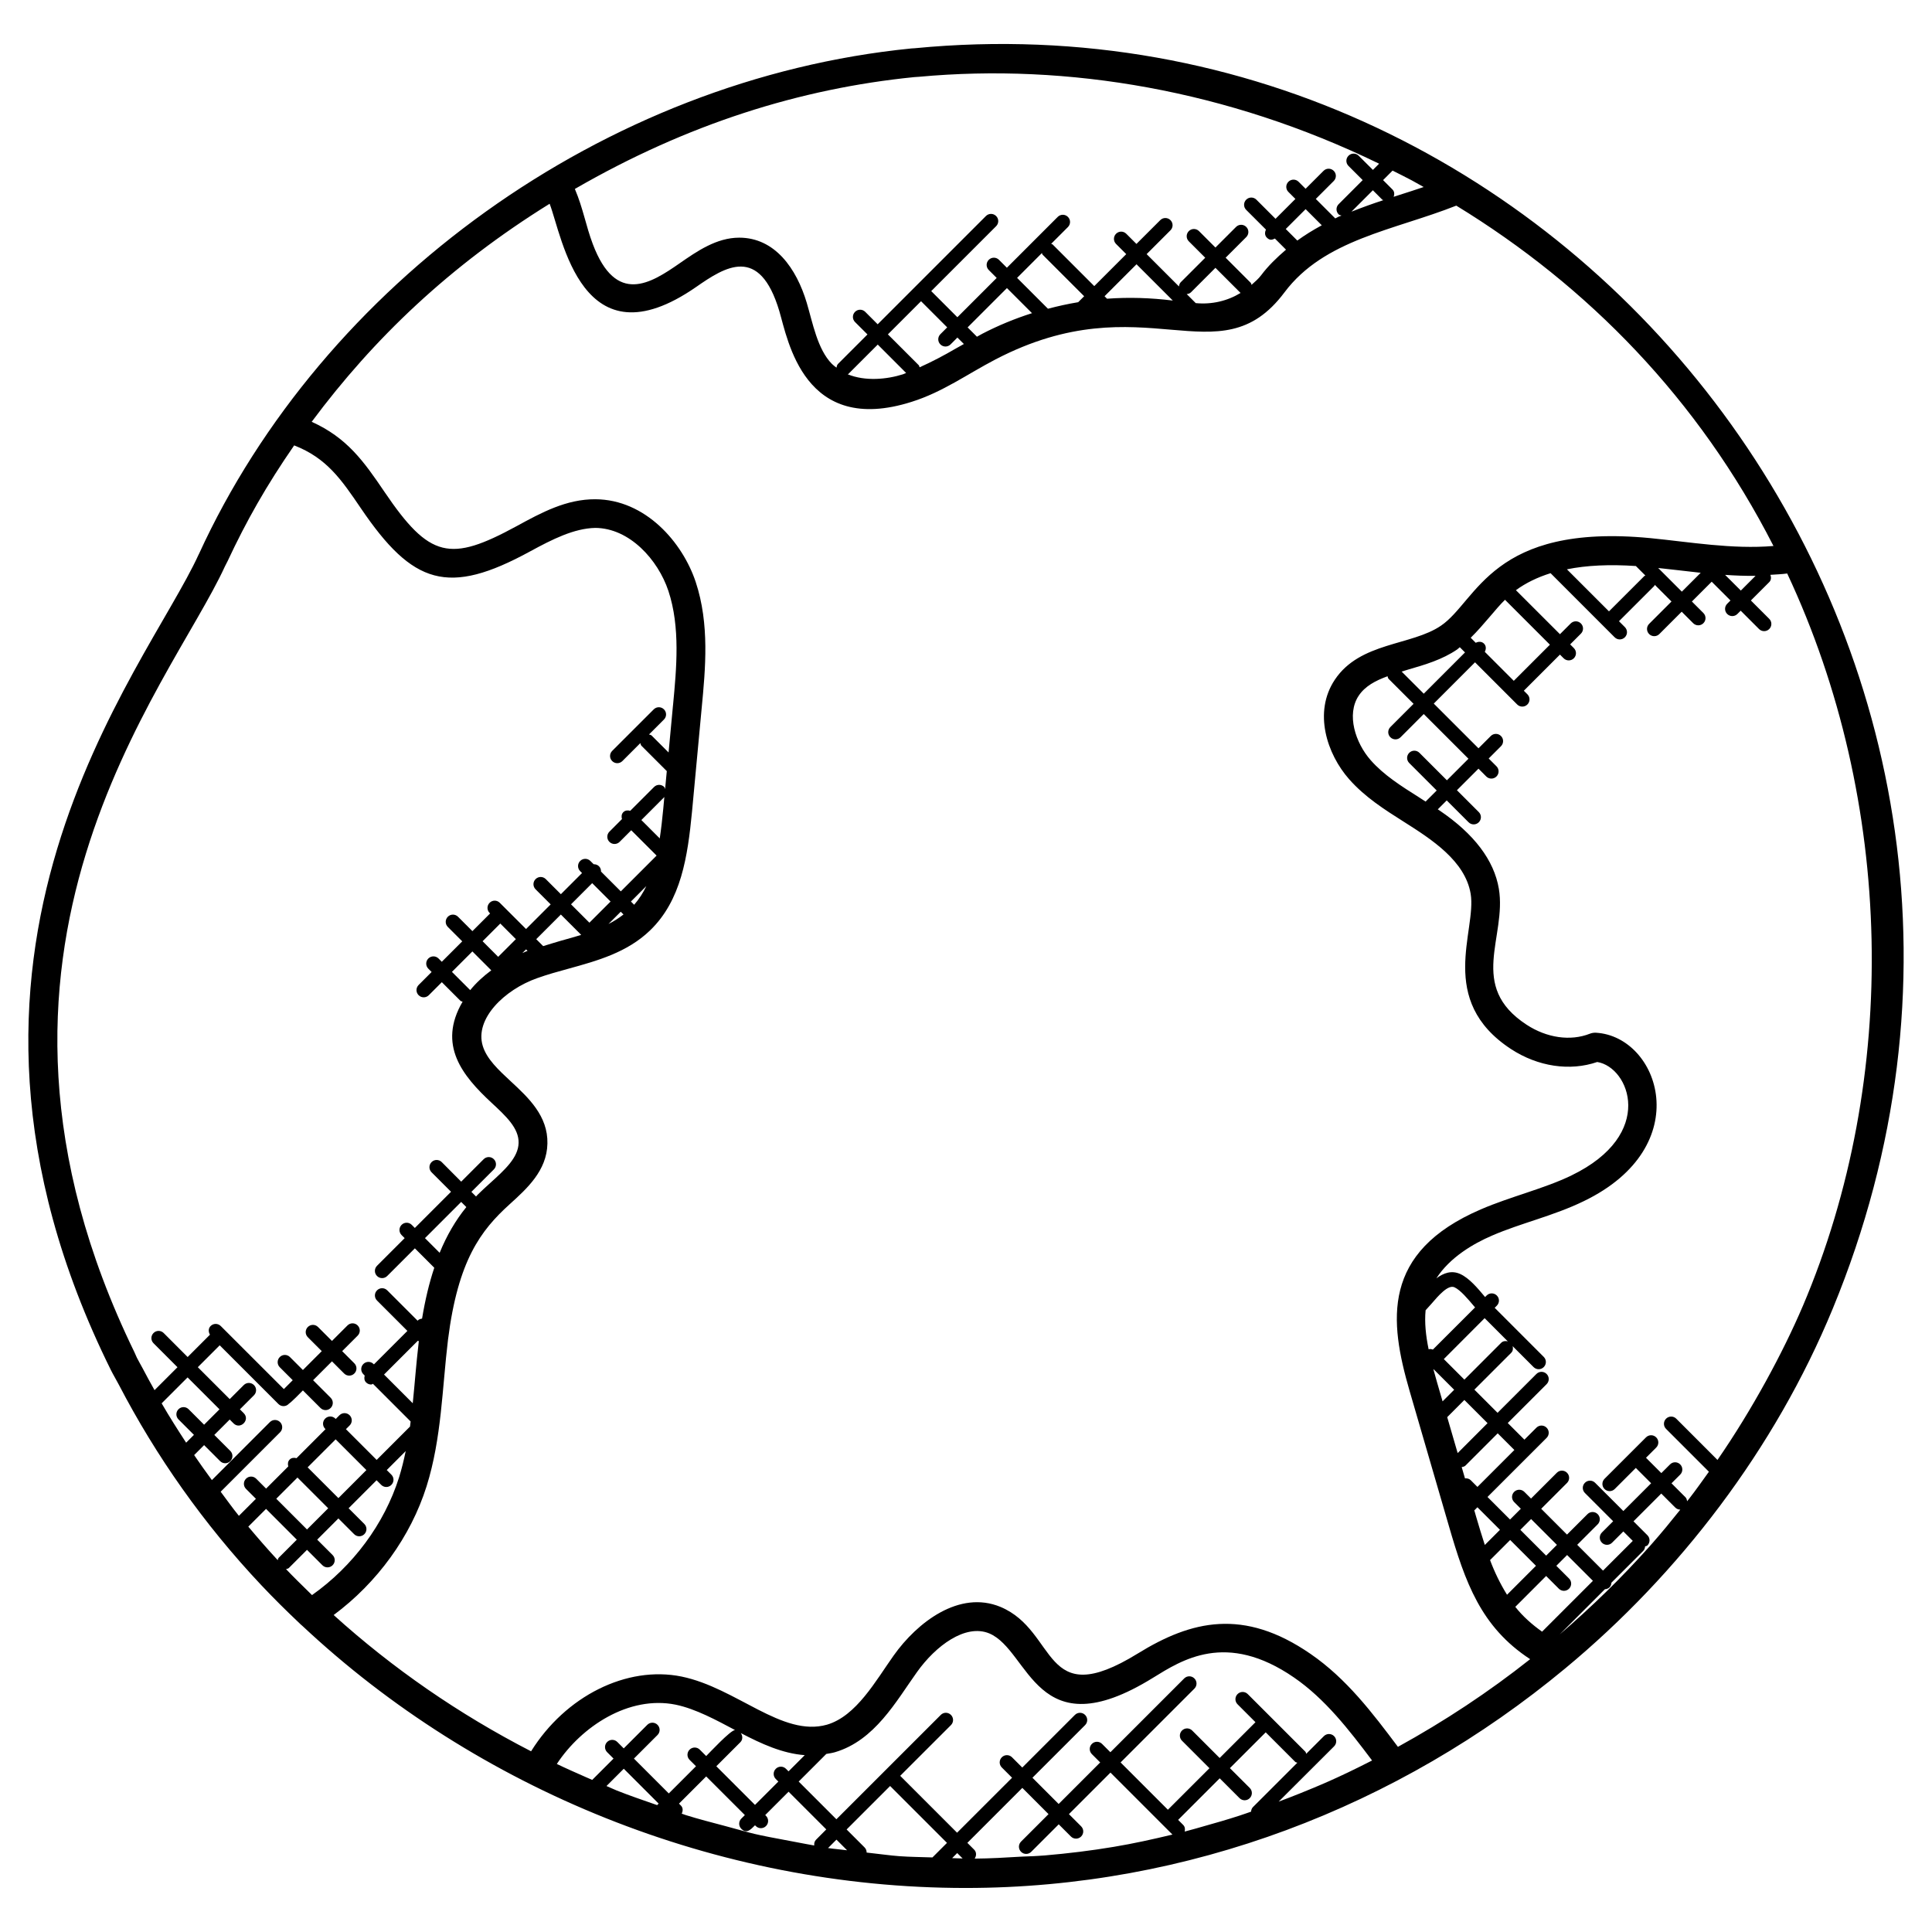 <?xml version="1.0" encoding="UTF-8"?>
<!-- Uploaded to: ICON Repo, www.svgrepo.com, Generator: ICON Repo Mixer Tools -->
<svg fill="#000000" width="800px" height="800px" version="1.1" viewBox="144 144 512 512" xmlns="http://www.w3.org/2000/svg">
 <path d="m386.47 156.78c-0.297 0.031-0.602 0.023-0.91 0.055-81.68 8.105-156.11 62.496-188.84 133.98-0.023 0.047-0.055 0.09-0.078 0.145-14.098 30.898-78.18 105.23-23.25 216.13 0.648 1.297 1.418 2.559 2.09 3.848 9.84 18.922 22.488 36.938 37.785 53.168 3.281 3.481 6.68 6.84 10.145 10.113 0.07 0.062 0.121 0.129 0.191 0.191 0.184 0.176 0.398 0.328 0.582 0.512 46.059 43.145 109.58 69.41 175.72 69.41 58.977 0 114.66-21.473 158.9-58.191 30.184-25.016 55.543-58.105 70.906-95.363 70.27-170.35-66.785-351.04-243.24-334zm-182.88 137.35c0.223-0.488 0.512-0.953 0.734-1.441 4.953-10.602 10.312-20.074 17.633-30.656 8.594 3.336 12.48 9.008 17.641 16.609 13.801 20.352 23.168 23.352 44.922 11.465 5.894-3.207 11.602-6.078 17.215-6.207 9.105 0.047 16.648 8.434 19.398 16.703 3.191 9.625 2.144 20.57 1.23 30.234 0 0.008-0.008 0.008-0.008 0.016l-1.176 12.559-4.484-4.481c-0.191-0.191-0.457-0.199-0.703-0.289l3.961-3.961c0.75-0.75 0.75-1.953 0-2.695-0.75-0.75-1.953-0.75-2.703 0l-11.016 11.008c-0.75 0.75-0.75 1.953 0 2.695 0.75 0.75 1.953 0.75 2.703 0l4.762-4.762c0.09 0.238 0.098 0.504 0.289 0.703l6.719 6.719-0.449 4.769c-0.09-0.184-0.078-0.406-0.23-0.559-0.75-0.75-1.953-0.75-2.695 0l-6.312 6.312c-0.641-0.184-1.328-0.145-1.832 0.359-0.504 0.504-0.543 1.191-0.359 1.832l-3.328 3.336c-0.75 0.75-0.75 1.953 0 2.703s1.953 0.75 2.703 0l3.078-3.078 6.719 6.711v0.008l-9.48 9.48-5.246-5.246c0.016-0.512-0.145-1.016-0.535-1.406-0.391-0.391-0.902-0.551-1.406-0.535l-0.879-0.871c-0.75-0.75-1.953-0.75-2.703 0s-0.75 1.953 0 2.703l0.496 0.496-5.609 5.609-4-4c-0.75-0.75-1.953-0.75-2.703 0s-0.75 1.953 0 2.703l4 4-6.527 6.527-6.961-6.953c-0.75-0.75-1.953-0.75-2.695 0-0.75 0.75-0.75 1.953 0 2.695l0.129 0.129-4.688 4.688-3.816-3.816c-0.75-0.75-1.953-0.75-2.695 0-0.75 0.75-0.75 1.953 0 2.703l3.816 3.816-5.418 5.418-0.863-0.871c-0.75-0.75-1.953-0.75-2.703 0s-0.75 1.953 0 2.703l0.871 0.871-3.449 3.449c-0.75 0.75-0.75 1.953 0 2.703s1.953 0.75 2.703 0l3.449-3.449 4.93 4.93c0.16 0.16 0.383 0.145 0.574 0.238-6.719 11.488 0 19.664 7.633 26.754 3.922 3.633 7.305 6.785 7.207 10.68-0.082 3.894-3.695 7.16-7.519 10.617-1.168 1.055-2.32 2.098-3.383 3.16-0.129 0.129-0.246 0.281-0.375 0.418l-1.23-1.23 5.953-5.953c0.75-0.75 0.75-1.953 0-2.703s-1.953-0.75-2.703 0l-5.953 5.953-5.156-5.184c-0.75-0.75-1.953-0.75-2.695 0-0.75 0.75-0.75 1.953 0 2.703l5.16 5.16-9.594 9.594-0.816-0.824c-0.75-0.75-1.953-0.75-2.695 0-0.75 0.75-0.75 1.953 0 2.703l0.816 0.816-7.328 7.328c-0.75 0.75-0.75 1.953 0 2.703s1.953 0.75 2.703 0l7.328-7.328 5.144 5.144c-1.352 4.039-2.418 8.527-3.238 13.48-0.383 0.062-0.77 0.145-1.07 0.441l-0.113 0.113-8.047-8.047c-0.75-0.75-1.953-0.75-2.703 0s-0.75 1.953 0 2.703l8.047 8.047-8.871 8.871-0.098-0.098c-0.75-0.75-1.953-0.75-2.703 0s-0.75 1.953 0 2.703l0.359 0.359c-0.176 0.641-0.137 1.312 0.367 1.816 0.375 0.375 0.863 0.559 1.352 0.559 0.168 0 0.297-0.145 0.465-0.191l9.984 9.984c-0.062 0.457-0.098 0.922-0.168 1.383-0.016 0.016-0.039 0.008-0.055 0.023l-8.777 8.777-8.145-8.145 0.984-0.984c0.75-0.75 0.75-1.953 0-2.703s-1.953-0.75-2.703 0l-0.984 0.984-0.098-0.098c-0.75-0.75-1.953-0.75-2.703 0s-0.75 1.953 0 2.703l0.098 0.098-7.688 7.688c-0.641-0.176-1.312-0.137-1.816 0.367-0.504 0.504-0.543 1.176-0.367 1.816l-5.879 5.879-2.625-2.625c-0.75-0.75-1.953-0.75-2.695 0-0.75 0.75-0.75 1.953 0 2.703l2.625 2.625-4.512 4.512c-1.695-2.082-3.223-4.258-4.832-6.391l15.746-15.746c0.75-0.75 0.75-1.953 0-2.703s-1.953-0.75-2.703 0l-15.367 15.367c-1.602-2.191-3.184-4.391-4.703-6.625l2.641-2.641 4.238 4.238c0.75 0.75 1.953 0.75 2.703 0s0.75-1.953 0-2.703l-4.238-4.238 4.078-4.078 1.016 1.016c1.777 1.777 4.496-0.902 2.703-2.703l-1.016-1.016 3.727-3.727c0.75-0.75 0.75-1.953 0-2.703s-1.953-0.75-2.703 0l-3.719 3.719-8.457-8.457 5.801-5.801 15.559 15.559c0.375 0.375 0.863 0.559 1.352 0.559s0.977-0.184 1.352-0.559c0.008-0.008 0.008-0.023 0.008-0.031 0.871-0.574 3-2.793 3.777-3.574l4.656 4.656c0.75 0.75 1.953 0.75 2.703 0s0.75-1.953 0-2.703l-4.656-4.656 5-5 3.223 3.223c0.75 0.75 1.953 0.75 2.703 0s0.75-1.953 0-2.703l-3.223-3.223 4.106-4.106c0.75-0.75 0.75-1.953 0-2.703s-1.953-0.75-2.703 0l-4.106 4.106-3.695-3.695c-0.75-0.75-1.953-0.75-2.703 0s-0.75 1.953 0 2.703l3.695 3.695-5 5-3.434-3.434c-0.75-0.75-1.953-0.75-2.695 0-0.75 0.75-0.75 1.953 0 2.703l3.434 3.434-2.352 2.352-16.719-16.707c-0.75-0.75-1.953-0.75-2.695 0-0.633 0.633-0.609 1.559-0.168 2.289l-5.914 5.922-6.352-6.359c-0.75-0.75-1.953-0.75-2.695 0-0.75 0.75-0.75 1.953 0 2.703l6.352 6.359-6.078 6.078c-1.078-1.938-2.168-3.871-3.176-5.832-0.473-0.922-1.039-1.816-1.496-2.75-0.238-0.48-0.418-0.977-0.656-1.465-51.777-106.37 9.469-176.52 23.965-208.23zm86.066-96.137c3.391 8.734 8.434 43.137 38.832 22.055 7.633-5.305 16.777-11.238 22.039 6.391 2.273 7.633 6.512 33.145 35.098 24.039 8.207-2.586 14.672-7.312 22.207-11.238 39.449-20.527 59.168 5.473 76.555-17.746 10.52-14.062 29.047-16.473 45.543-23 34.863 21.297 64.211 51.297 84.059 90.195-10.895 0.93-22.281-1.07-32.641-2.082-42.031-4.047-45.832 16.625-55.457 23.191-7.793 5.344-21.449 4.305-28.137 14.312-5.777 8.633-2.09 19.734 3.777 26.383 4.207 4.777 9.465 8.098 14.543 11.312 7.375 4.664 16.207 10.367 17.664 19.055 1.641 9.809-9.078 28.191 10.688 41.145 7.152 4.672 15.609 5.922 22.855 3.434 8.535 1.352 15.672 19.176-6.84 30.066-7.137 3.481-16.215 5.617-23.992 8.984-26.434 11.375-24.266 29.57-18.914 48.047l10.41 35.777c4.336 14.945 8.457 26.824 21.559 35.383-11 8.719-22.746 16.465-35.039 23.234-6.688-8.914-13.633-18.09-23.152-24.625-17.762-12.258-31.641-8.84-45.77-0.121-25.527 15.738-21.07-5.914-36.41-12.344-10.945-4.527-22.09 4.129-28.305 12.887-4.746 6.672-9.887 16.047-17.672 18.328-11.887 3.367-23.938-9.742-38.535-12.754-14.527-2.961-30.77 5.184-39.879 19.809-19.129-9.84-36.672-21.969-52.32-36.113 11.543-8.574 20.41-20.746 24.625-34.121 4.008-12.762 4.129-26.121 5.68-38.855 2.648-21.031 8.672-28.938 16.312-35.863 4.625-4.184 9.879-8.922 10.031-16.09 0.176-7.336-5.047-12.184-9.648-16.449-3.312-3.07-6.434-5.977-7.481-9.426-2.215-7.176 5.742-14.914 14.398-17.969 2.703-0.969 5.519-1.75 8.336-2.519 7.641-2.106 15.543-4.297 21.609-10.152 8.23-7.953 9.945-19.449 11.113-31.527l2.559-27.426c0.992-10.406 2.113-22.207-1.582-33.359-3.496-10.52-13.305-21.871-26.594-21.938-7.664-0.039-14.191 3.473-20.914 7.152-17.578 9.559-23.016 8.543-34.945-9.062-5.586-8.246-9.969-14.383-19.32-18.617 16.438-22.094 36.582-41.352 63.055-57.781zm96.656-33.562c0.398-0.039 0.793-0.039 1.191-0.078 39.426-3.648 81.93 3.574 121.82 22.953 0.055 0.023 0.098 0.055 0.152 0.078l-1.641 1.641-3.766-3.754c-0.75-0.75-1.953-0.75-2.703 0s-0.75 1.953 0 2.703l3.762 3.754-6.375 6.383c-0.75 0.75-0.75 1.953 0 2.695 0.215 0.215 0.504 0.23 0.77 0.32-0.25 0.105-0.504 0.184-0.754 0.289-0.312 0.137-0.594 0.32-0.91 0.465l-5.156-5.16 4.754-4.754c0.75-0.75 0.75-1.953 0-2.695-0.75-0.75-1.953-0.75-2.703 0l-4.754 4.754-1.855-1.855c-0.75-0.75-1.953-0.75-2.703 0s-0.75 1.953 0 2.695l1.855 1.855-5.266 5.266-5.07-5.07c-0.75-0.75-1.953-0.75-2.703 0s-0.75 1.953 0 2.703l5.238 5.231c-0.344 0.711-0.359 1.543 0.238 2.129 0.816 0.816 1.418 0.582 2.129 0.238l2.945 2.945c-2.488 2.121-4.769 4.352-6.559 6.742-0.742 0.992-1.672 1.77-2.574 2.582-0.09-0.184-0.078-0.398-0.23-0.551l-6.637-6.641 5.465-5.465c0.75-0.75 0.75-1.953 0-2.695-0.75-0.75-1.953-0.75-2.703 0l-5.465 5.465-4.352-4.352c-0.75-0.75-1.953-0.75-2.703 0s-0.75 1.953 0 2.703l4.352 4.352-6.496 6.496c-0.305 0.305-0.414 0.719-0.465 1.113l-8.566-8.566 6.312-6.312c0.75-0.75 0.75-1.953 0-2.695-0.75-0.75-1.953-0.75-2.703 0l-6.312 6.305-2.695-2.695c-0.75-0.75-1.953-0.75-2.703 0s-0.75 1.953 0 2.703l2.695 2.695-8.473 8.473-11.008-11.008c-0.102-0.129-0.277-0.105-0.422-0.188l4.449-4.449c0.75-0.75 0.75-1.953 0-2.695-0.75-0.75-1.953-0.75-2.703 0l-13.473 13.473-2.098-2.098c-0.75-0.75-1.953-0.75-2.703 0s-0.75 1.953 0 2.703l2.098 2.098-10.418 10.418-6.93-6.93 17.199-17.199c0.75-0.75 0.75-1.953 0-2.695-0.75-0.75-1.953-0.75-2.703 0l-28.688 28.688-3.297-3.297c-0.75-0.75-1.953-0.75-2.703 0s-0.75 1.953 0 2.703l3.297 3.289-7.801 7.801c-0.273 0.273-0.344 0.641-0.414 1-0.414-0.32-0.84-0.617-1.215-1-3.832-3.887-5.078-10.871-6.656-16.168-2.719-9.113-8.434-17.281-17.902-17.281-6 0-11.168 3.586-15.801 6.801-7.633 5.305-16.832 11.215-22.992-5.082-1.879-4.969-2.535-9.383-4.762-14.633 29.805-17.219 59.75-26.621 89.957-29.637zm124.01 32.488c0.082 0.082 0.207 0.062 0.297 0.121-2.832 0.922-5.648 1.945-8.465 3.055l5.672-5.672zm2.703-2.695-2.496-2.496 2.519-2.519c1.711 0.871 3.426 1.703 5.121 2.609 1.047 0.566 2.078 1.16 3.121 1.742-2.191 0.75-4.398 1.449-6.566 2.144-0.457 0.145-0.922 0.305-1.383 0.449 0.234-0.672 0.219-1.395-0.316-1.93zm-25.223 13.527-3.062-3.062 5.266-5.266 4.281 4.281c-2.293 1.238-4.477 2.582-6.484 4.047zm-100.1 33.586c-0.09-0.191-0.078-0.406-0.238-0.566l-8.16-8.16 8.785-8.785 6.93 6.93-1.809 1.809c-0.75 0.75-0.75 1.953 0 2.703s1.953 0.75 2.703 0l1.809-1.816 1.719 1.711c-0.68 0.391-1.367 0.75-2.047 1.145-3.269 1.91-6.453 3.582-9.691 5.031zm-3.57 1.504c-0.281 0.098-0.543 0.258-0.824 0.344-4.258 1.359-10.016 1.914-14.664 0 0.055-0.039 0.121-0.023 0.168-0.07l7.801-7.801zm20.168-10.383c-0.473 0.246-0.93 0.527-1.398 0.777l-2.473-2.473 10.418-10.418 6.648 6.648c-4.547 1.445-8.969 3.269-13.195 5.465zm17.418-6.641-8.176-8.176 6.578-6.586c0.082 0.145 0.062 0.32 0.184 0.441l11.008 11.008-1.582 1.582c-2.699 0.441-5.363 1.039-8.012 1.73zm15.656-2.656-0.656-0.656 8.473-8.473 9.617 9.617c-5.809-0.723-11.656-0.914-17.434-0.488zm23.512 1.168-2.391-2.391c0.406-0.055 0.809-0.152 1.113-0.465l6.496-6.496 6.648 6.648c0.008 0.008 0.016 0 0.016 0.008-3.516 2.141-7.633 3.102-11.883 2.695zm160.85 265.85v0c-5.184 12.16-13.391 27.41-22.586 40.719l-10.922-10.93c-0.75-0.75-1.953-0.75-2.703 0s-0.75 1.953 0 2.703l11.352 11.352c-1.719 2.391-3.406 4.793-5.215 7.121-0.184 0.238-0.375 0.465-0.559 0.703-0.062-0.375-0.145-0.762-0.434-1.055l-3.703-3.703 2.305-2.305c0.75-0.75 0.75-1.953 0-2.703s-1.953-0.75-2.695 0l-2.305 2.305-4.062-4.062 2.703-2.703c0.75-0.75 0.75-1.953 0-2.703s-1.953-0.75-2.703 0l-10.992 10.984c-0.75 0.75-0.75 1.953 0 2.703s1.953 0.75 2.703 0l5.586-5.586 4.062 4.062-7.359 7.359-7.488-7.488c-0.75-0.75-1.953-0.75-2.703 0s-0.75 1.953 0 2.703l7.488 7.488-2.984 2.984c-0.75 0.75-0.75 1.953 0 2.703s1.953 0.75 2.695 0l2.984-2.984 2.504 2.504-7.887 7.879-6.84-6.84 5.426-5.426c0.75-0.75 0.75-1.953 0-2.703s-1.953-0.75-2.703 0l-5.426 5.418-6.84-6.84 6.84-6.84c0.75-0.75 0.75-1.953 0-2.703s-1.953-0.75-2.695 0l-6.84 6.832-1.77-1.77c-0.75-0.75-1.953-0.75-2.703 0s-0.75 1.953 0 2.703l1.77 1.77-2.856 2.856-5.977-5.977 15.664-15.656c0.75-0.75 0.75-1.953 0-2.703s-1.953-0.75-2.703 0l-3.176 3.176-4.414-4.414 10.297-10.297c0.75-0.75 0.75-1.953 0-2.703s-1.953-0.75-2.703 0l-10.297 10.297-6.144-6.144 9.754-9.754c0.488-0.488 0.535-1.137 0.391-1.762l5.543 5.543c0.75 0.75 1.953 0.75 2.695 0 0.75-0.75 0.75-1.953 0-2.703l-13-13.008 0.566-0.566c0.75-0.75 0.75-1.953 0-2.695-0.75-0.75-1.953-0.75-2.703 0l-0.406 0.406c-1.977-2.367-4.223-5.031-6.578-6.098-2.312-1.055-4.441-0.266-6.336 1.145 3.566-5.551 9.762-9.184 14.77-11.336 7.703-3.336 16.289-5.215 24.297-9.121 30.137-14.551 20-43.656 3.246-44.633-0.078-0.008-0.152-0.008-0.223-0.008-0.48 0-0.953 0.09-1.406 0.266-5.144 2.023-11.41 1.129-16.785-2.391-15.695-10.266-5.207-23.207-7.336-36.016-1.273-7.566-6.559-14.543-15.703-20.738-0.16-0.105-0.32-0.207-0.48-0.312l2.367-2.367 5.793 5.793c0.375 0.375 0.863 0.559 1.352 0.559 0.488 0 0.977-0.184 1.352-0.559 0.75-0.75 0.75-1.953 0-2.703l-5.793-5.793 5.711-5.711 2.062 2.07c0.375 0.375 0.863 0.559 1.352 0.559 0.488 0 0.977-0.184 1.352-0.559 0.75-0.75 0.75-1.953 0-2.703l-2.062-2.062 3.258-3.258c0.75-0.75 0.75-1.953 0-2.703s-1.953-0.75-2.703 0l-3.258 3.258-11.848-11.848 10.93-10.938 11.176 11.176c0.375 0.375 0.863 0.559 1.352 0.559s0.977-0.184 1.352-0.559c0.75-0.75 0.75-1.953 0-2.703l-0.945-0.945 9.574-9.574 0.977 0.977c0.375 0.375 0.863 0.559 1.352 0.559 0.488 0 0.977-0.184 1.352-0.559 0.75-0.75 0.75-1.953 0-2.703l-0.977-0.977 2.848-2.848c0.75-0.75 0.75-1.953 0-2.703s-1.953-0.75-2.703 0l-2.848 2.848-11.672-11.664c2.625-1.922 5.703-3.414 9.184-4.504l16.984 16.992c0.375 0.375 0.863 0.559 1.352 0.559s0.977-0.184 1.352-0.559c0.75-0.75 0.75-1.953 0-2.703l-1.559-1.559 9.375-9.367c0.078-0.078 0.055-0.199 0.113-0.281l4.426 4.426-5.922 5.922c-0.75 0.75-0.75 1.953 0 2.703 0.375 0.375 0.863 0.559 1.352 0.559 0.488 0 0.977-0.184 1.352-0.559l5.922-5.922 3.047 3.047c0.375 0.375 0.863 0.559 1.352 0.559s0.977-0.184 1.352-0.559c0.75-0.75 0.75-1.953 0-2.703l-3.047-3.047 5.25-5.25 4.977 4.977-0.871 0.871c-0.75 0.75-0.75 1.953 0 2.703 0.375 0.375 0.863 0.559 1.352 0.559 0.488 0 0.977-0.184 1.352-0.559l0.871-0.871 4.863 4.863c0.375 0.375 0.863 0.559 1.352 0.559 0.488 0 0.977-0.184 1.352-0.559 0.75-0.75 0.75-1.953 0-2.703l-4.863-4.863 4.863-4.863c0.535-0.535 0.551-1.266 0.312-1.938 1.48-0.098 2.969-0.152 4.449-0.352 28.297 60.324 29.945 133.5 4.113 194.2zm-330.17 121.29c6.512-9.91 19.074-18.223 31.496-15.711 5.312 1.098 10.895 4.16 15.727 6.719-1.215 0.055-6.777 6.039-7.641 6.894l-1.695-1.695c-0.75-0.75-1.953-0.75-2.703 0s-0.75 1.953 0 2.703l1.695 1.695-7.207 7.207-9.238-9.238 6.246-6.246c0.75-0.75 0.75-1.953 0-2.703s-1.953-0.75-2.703 0l-6.246 6.246-1.695-1.695c-0.75-0.75-1.953-0.75-2.703 0s-0.75 1.953 0 2.703l1.695 1.695-5.648 5.648c-0.52-0.223-1.047-0.449-1.566-0.68-2.602-1.152-5.227-2.297-7.812-3.543zm60.73 1.281c-0.75-0.75-1.953-0.75-2.703 0s-0.75 1.953 0 2.703l0.68 0.68-6.191 6.184-10.25-10.242 6.375-6.375c0.664-0.664 0.641-1.664 0.121-2.414 5.426 2.832 11.008 5.406 16.938 5.848l-4.297 4.297zm27.594 4.559 15.074 15.074-3.856 3.856c-2.91-0.113-5.816-0.113-8.734-0.328-2.594-0.191-5.191-0.582-7.785-0.855-0.305-0.031-0.609-0.078-0.918-0.105 0.008-0.496-0.176-0.992-0.551-1.367l-4.754-4.754zm16.438 19.113 1.344-1.344 1.434 1.434c-0.934-0.004-1.855-0.074-2.777-0.09zm-27.84-2.082c-1.68-0.223-3.367-0.336-5.047-0.586l2.231-2.231zm-8.223-2.801c-0.426 0.426-0.543 0.984-0.48 1.535-1.52-0.25-3.039-0.574-4.559-0.848-13.113-2.441-10.656-2.07-19.023-4.305-3.473-0.93-6.961-1.809-10.406-2.887-0.383-0.121-0.754-0.273-1.137-0.398 0.359-0.719 0.375-1.566-0.223-2.16l-0.496-0.496 7.207-7.207 10.25 10.242-0.941 0.934c-0.75 0.75-0.75 1.953 0 2.703 1.383 1.383 2.441 0.258 3.633-0.938l0.207 0.207c0.75 0.75 1.953 0.75 2.703 0s0.75-1.953 0-2.703l-0.207-0.207 6.191-6.191 9.992 9.992zm-52.785-13.023c-0.93-0.367-1.832-0.816-2.754-1.199l4.582-4.582 9.238 9.238-0.398 0.398c-0.191-0.07-0.383-0.129-0.574-0.199-3.375-1.184-6.758-2.328-10.094-3.656zm113.49 17.188c-0.633 0.055-1.273 0.082-1.91 0.129-1.418 0.113-2.856 0.105-4.281 0.191-4.152 0.25-8.305 0.496-12.48 0.527 0.496-0.742 0.52-1.719-0.137-2.375l-1.801-1.801 14.566-14.566 6.945 6.953-7.281 7.281c-0.75 0.75-0.75 1.953 0 2.703s1.953 0.75 2.703 0l7.281-7.281 3.231 3.231c0.75 0.75 1.953 0.75 2.703 0s0.75-1.953 0-2.703l-3.231-3.231 11.008-11.008 16.426 16.426c-5.168 1.238-10.352 2.391-15.574 3.258-6.008 1.008-12.078 1.742-18.168 2.266zm36.984-6.32c0.145-0.617 0.09-1.266-0.391-1.754l-1.344-1.344 11.016-11.016 5.258 5.258c0.75 0.75 1.953 0.75 2.703 0s0.75-1.953 0-2.703l-5.258-5.25 9.488-9.488 7.824 7.824c0.152 0.152 0.375 0.137 0.559 0.23l-11.762 11.754c-0.336 0.336-0.465 0.777-0.504 1.215-1.039 0.352-2.062 0.727-3.106 1.062-3.168 1.031-6.352 1.945-9.551 2.84-1.34 0.371-2.668 0.793-4.934 1.371zm39.594-22.586c0.75-0.75 0.75-1.953 0-2.703s-1.953-0.75-2.703 0l-4.68 4.68c-0.09-0.184-0.078-0.406-0.23-0.559l-15.266-15.266c-0.75-0.75-1.953-0.75-2.703 0s-0.75 1.953 0 2.703l4.746 4.746-9.488 9.488-7.281-7.281c-0.75-0.75-1.953-0.75-2.703 0s-0.75 1.953 0 2.703l7.281 7.281-11.016 11.008-12.535-12.535 19.559-19.559c0.75-0.75 0.75-1.953 0-2.703s-1.953-0.75-2.703 0l-19.559 19.559-2.207-2.207c-0.75-0.75-1.953-0.75-2.703 0s-0.75 1.953 0 2.703l2.207 2.207-11.008 11.008-6.945-6.953 13.953-13.945c0.75-0.75 0.75-1.953 0-2.703s-1.953-0.75-2.703 0l-13.945 13.945-2.719-2.719c-0.75-0.75-1.953-0.75-2.703 0s-0.75 1.953 0 2.703l2.719 2.719-14.574 14.566-15.074-15.074 13.449-13.441c0.75-0.75 0.75-1.953 0-2.703s-1.953-0.75-2.695 0l-27.664 27.656-9.992-9.992 7.32-7.32c0.75-0.137 1.496-0.23 2.258-0.449 10.574-3.09 16.242-13.512 21.762-21.23 4.961-6.984 12.84-12.863 19.16-10.266 10.809 4.543 12.273 31 43.352 11.793 7.633-4.695 19.434-12.512 37.434-0.09 8.176 5.617 14.559 13.848 20.672 21.977-9.543 4.879-14.496 6.84-19.113 8.719-1.871 0.762-3.754 1.473-5.641 2.184zm39.898-113.47 6.137 6.144c-0.625-0.152-1.273-0.098-1.762 0.391l-9.746 9.754-5.449-5.449zm-13.723 8.328c-0.383-0.152-0.727-0.191-1.121-0.082-0.75-3.633-1.113-7.09-0.801-10.344 0.48-0.512 0.953-1.031 1.48-1.641 1.895-2.199 4.465-5.223 6.176-4.441 1.574 0.719 3.609 3.144 5.25 5.098 0.078 0.09 0.129 0.145 0.207 0.23zm0.199 5.199 5.449 5.449-3.07 3.07-1.449-4.984c-0.344-1.184-0.672-2.344-0.977-3.488zm8.152 8.152 6.144 6.144-7.922 7.93-2.769-9.52zm1.691 21.266c-0.418-0.418-0.977-0.543-1.527-0.488l-0.871-2.984c0.359-0.07 0.727-0.137 1.008-0.418l8.535-8.535 4.414 4.414-9.785 9.785zm1.039 7.902 0.727-0.734 5.977 5.977-4.016 4.016c-0.801-2.457-1.543-4.91-2.231-7.258l-0.566-1.953c0.035-0.031 0.078-0.016 0.109-0.047zm9.406 7.938 6.84 6.84-7.672 7.672c-1.785-2.879-3.289-5.961-4.496-9.184zm2.695-2.691 2.856-2.856 6.84 6.84-2.856 2.856zm6.836 12.234 3.367 3.367c0.75 0.75 1.953 0.75 2.703 0s0.75-1.953 0-2.703l-3.367-3.367 2.856-2.856 6.84 6.84-13.473 13.473c-2.688-1.91-5.113-4.055-7.098-6.574zm15.574 3.504c0.441-0.031 0.887-0.168 1.223-0.504 0.336-0.336 0.473-0.777 0.504-1.223l8.434-8.434c0.328-0.328 0.457-0.762 0.496-1.191 0.207-0.09 0.441-0.082 0.609-0.25 0.75-0.75 0.75-1.953 0-2.703l-3.688-3.688 7.359-7.359 3.703 3.703c0.375 0.375 0.855 0.551 1.344 0.559-2.441 3.055-4.91 6.082-7.504 9.016-0.207 0.23-0.406 0.457-0.609 0.688-7.398 8.32-15.406 16.098-23.863 23.375zm-26.473-262.21 11.902 11.902-9.574 9.574-7.68-7.68c0.375-0.719 0.391-1.582-0.215-2.184-0.602-0.602-1.465-0.586-2.184-0.215l-1.336-1.336c3.453-3.375 6.672-7.727 9.086-10.062zm-12.664 13.152c0.258-0.176 0.434-0.406 0.68-0.586l1.383 1.383-10.93 10.938-5.863-5.863c0.586-0.176 1.145-0.352 1.754-0.535 4.426-1.289 9.008-2.617 12.977-5.336zm-18.465 7.109c0.09 0.246 0.098 0.52 0.297 0.711l6.602 6.602-6.152 6.152c-0.75 0.75-0.75 1.953 0 2.703 0.375 0.375 0.863 0.559 1.352 0.559s0.977-0.184 1.352-0.559l6.144-6.152 11.848 11.848-5.711 5.711-7.281-7.281c-0.75-0.75-1.953-0.75-2.703 0s-0.75 1.953 0 2.703l7.281 7.281-2.945 2.938c-0.559-0.352-1.105-0.727-1.664-1.078-4.84-3.055-9.41-5.938-12.895-9.902-4.023-4.566-6.496-12.098-3.16-17.09 1.684-2.519 4.414-3.969 7.637-5.144zm65.809-29.207 2.527 2.527c-0.09 0.062-0.207 0.039-0.281 0.121l-9.375 9.367-11.145-11.145c5.234-1.062 11.324-1.336 18.273-0.871zm5.914 0.52c1.742 0.191 3.481 0.375 5.223 0.582 2 0.238 4.023 0.465 6.047 0.688l-5 5zm17.734 1.824c2.688 0.191 5.375 0.289 8.07 0.258l-3.902 3.902zm-409.87 223.81 4.098 4.098-2.07 2.07c-2.246-3.441-4.449-6.902-6.488-10.426l6.871-6.871 8.457 8.457-4.078 4.078-4.098-4.098c-0.75-0.75-1.953-0.75-2.695 0-0.738 0.738-0.738 1.945 0.004 2.691zm31.531 15.406 8.145 8.145-5.617 5.617-8.145-8.145zm2.695-2.703 7.426-7.418 8.145 8.145-7.418 7.426zm-2.871 19.168-4.793 4.793c-0.176 0.176-0.168 0.418-0.266 0.633-2.695-2.902-5.266-5.871-7.793-8.879l4.703-4.703zm-2.09 7.488 4.793-4.793 4.082 4.082c0.75 0.75 1.953 0.75 2.703 0s0.75-1.953 0-2.703l-4.082-4.082 5.617-5.617 4.168 4.168c0.75 0.75 1.953 0.75 2.703 0s0.75-1.953 0-2.703l-4.168-4.168 7.418-7.418 1.223 1.223c0.75 0.75 1.953 0.75 2.695 0 0.75-0.75 0.75-1.953 0-2.703l-1.223-1.223 5.023-5.023c-0.488 2.359-1.055 4.703-1.777 7.008-3.887 12.297-12.215 23.504-23.055 31.152-0.297-0.289-0.582-0.586-0.879-0.871-2.031-1.984-4.062-3.969-6.008-6.016 0.262-0.082 0.551-0.098 0.766-0.312zm34.168-60.199c0.082 0.055 0.176 0.07 0.258 0.105-0.816 7.144-0.977 10.266-1.609 16.457l-7.609-7.609zm5.777-23.312-3.887-3.887 9.594-9.594 1.367 1.367c-2.824 3.465-5.172 7.473-7.074 12.113zm8.098-69.609-4.84-4.84 5.418-5.418 5.008 5.008c-2.098 1.555-4.012 3.312-5.586 5.25zm12.102-13.512-4.688 4.688-4.129-4.137 4.688-4.688zm25.098-9.969-5.609 5.609-4.871-4.871 5.609-5.609zm13.969-24.648c-0.258 2.695-0.551 5.352-0.938 7.922l-4.871-4.871 6.055-6.062c0.031-0.023 0.016-0.07 0.039-0.098zm-7.719 25.504-0.855-0.855 4.082-4.09c-0.867 1.816-1.941 3.465-3.227 4.945zm-2.824 2.574c-1.238 0.961-2.559 1.809-3.984 2.527l3.258-3.258zm-11.273 5.344c0 0.031 0.031 0.047 0.031 0.078-1.75 0.535-3.535 1.039-5.367 1.543-1.586 0.441-3.113 0.953-4.68 1.418l-1.84-1.84 6.527-6.527zm-14.152 4.297c-0.016 0.008-0.031 0.008-0.047 0.016-0.457 0.16-0.895 0.398-1.344 0.582l0.992-0.992z"/>
</svg>